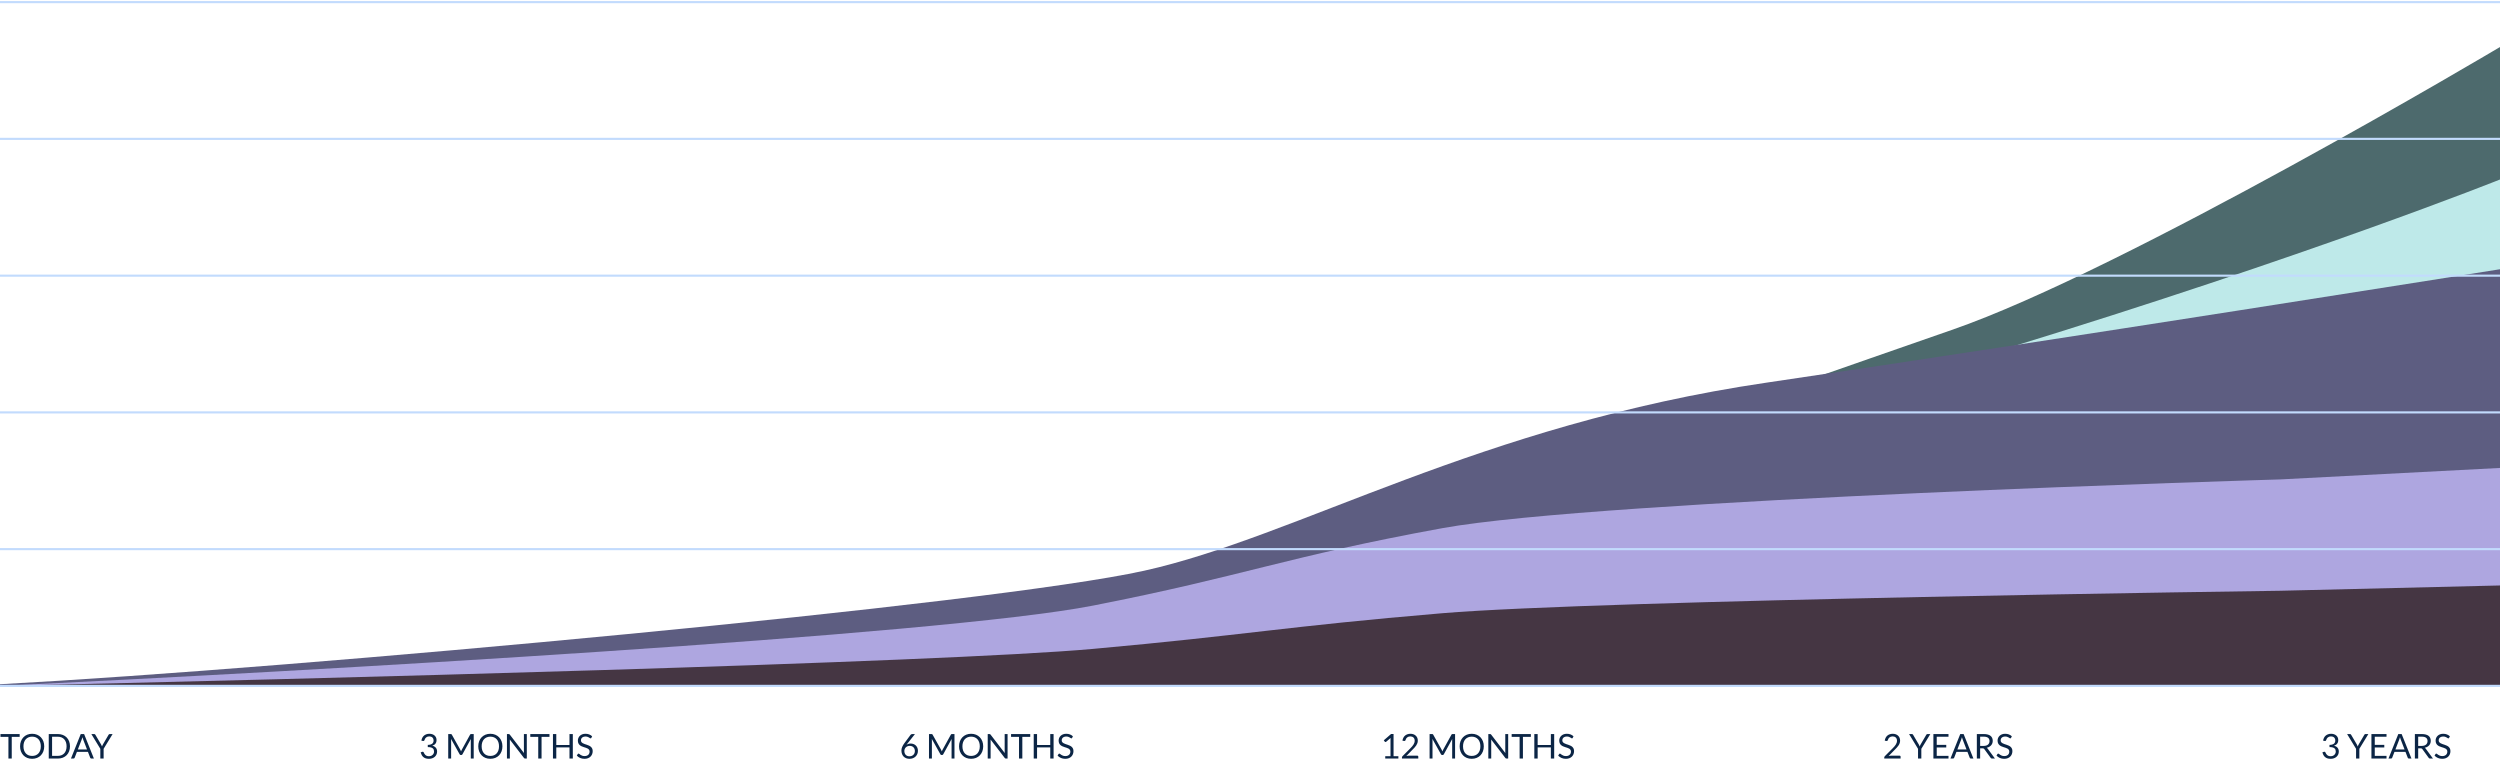 <svg xmlns="http://www.w3.org/2000/svg" width="1170" height="361" viewBox="0 0 1170 361" fill="none"><path d="M481.981 293.066C410.604 303.826 141.038 315.827 0 321H1170V22C1170 22 994.316 126.495 913.373 154.429C832.429 182.363 553.359 282.306 481.981 293.066Z" fill="#4D6A6D"></path><path d="M535.408 281.12C464.143 292.97 140.816 315.303 0 321H1170V84C1170 84 1081.84 119.322 936.735 163.76C791.633 208.197 606.673 269.27 535.408 281.12Z" fill="#BEE9E9"></path><path d="M535.408 267.111C464.143 282.891 140.816 312.63 0 320.217V321H1170V126C1170 126 960.612 159.381 826.531 179.106C692.449 198.831 606.673 251.331 535.408 267.111Z" fill="#5D5D81"></path><path d="M511.531 283.421C440.265 297.379 140.816 314.289 0 321H1170V219L1067.14 224.368C1067.14 224.368 748.469 233.763 675 247.184C601.531 260.605 582.796 269.463 511.531 283.421Z" fill="#AEA6E0"></path><path d="M511.531 303.684C440.265 310.116 140.816 317.908 0 321H1170V274L1067.14 276.474C1067.14 276.474 748.469 280.803 675 286.987C601.531 293.171 582.796 297.253 511.531 303.684Z" fill="#453643"></path><path d="M0 1H1170" stroke="#C2DBFD" stroke-linejoin="round"></path><path d="M0 65H1170" stroke="#C2DBFD" stroke-linejoin="round"></path><path d="M0 129H1170" stroke="#C2DBFD" stroke-linejoin="round"></path><path d="M0 193H1170" stroke="#C2DBFD" stroke-linejoin="round"></path><path d="M0 257H1170" stroke="#C2DBFD" stroke-linejoin="round"></path><path d="M0 321H1170" stroke="#C2DBFD" stroke-linejoin="round"></path><path d="M9.2 343.536V344.84H5.496V355H3.944V344.84H0.224V343.536H9.2ZM20.696 349.272C20.696 350.131 20.56 350.92 20.288 351.64C20.016 352.355 19.632 352.971 19.136 353.488C18.64 354.005 18.043 354.408 17.344 354.696C16.651 354.979 15.883 355.12 15.04 355.12C14.198 355.12 13.43 354.979 12.736 354.696C12.043 354.408 11.448 354.005 10.952 353.488C10.456 352.971 10.072 352.355 9.8 351.64C9.528 350.92 9.392 350.131 9.392 349.272C9.392 348.413 9.528 347.627 9.8 346.912C10.072 346.192 10.456 345.573 10.952 345.056C11.448 344.533 12.043 344.128 12.736 343.84C13.43 343.552 14.198 343.408 15.04 343.408C15.883 343.408 16.651 343.552 17.344 343.84C18.043 344.128 18.64 344.533 19.136 345.056C19.632 345.573 20.016 346.192 20.288 346.912C20.56 347.627 20.696 348.413 20.696 349.272ZM19.104 349.272C19.104 348.568 19.008 347.936 18.816 347.376C18.624 346.816 18.352 346.344 18 345.96C17.648 345.571 17.222 345.272 16.72 345.064C16.219 344.856 15.659 344.752 15.04 344.752C14.427 344.752 13.87 344.856 13.368 345.064C12.867 345.272 12.438 345.571 12.08 345.96C11.728 346.344 11.456 346.816 11.264 347.376C11.072 347.936 10.976 348.568 10.976 349.272C10.976 349.976 11.072 350.608 11.264 351.168C11.456 351.723 11.728 352.195 12.08 352.584C12.438 352.968 12.867 353.264 13.368 353.472C13.87 353.675 14.427 353.776 15.04 353.776C15.659 353.776 16.219 353.675 16.72 353.472C17.222 353.264 17.648 352.968 18 352.584C18.352 352.195 18.624 351.723 18.816 351.168C19.008 350.608 19.104 349.976 19.104 349.272ZM32.75 349.272C32.75 350.131 32.614 350.912 32.342 351.616C32.07 352.32 31.686 352.923 31.19 353.424C30.694 353.925 30.099 354.315 29.406 354.592C28.712 354.864 27.945 355 27.102 355H22.814V343.536H27.102C27.945 343.536 28.712 343.675 29.406 343.952C30.099 344.224 30.694 344.613 31.19 345.12C31.686 345.621 32.07 346.224 32.342 346.928C32.614 347.632 32.75 348.413 32.75 349.272ZM31.158 349.272C31.158 348.568 31.062 347.939 30.87 347.384C30.678 346.829 30.406 346.36 30.054 345.976C29.702 345.592 29.275 345.299 28.774 345.096C28.273 344.893 27.715 344.792 27.102 344.792H24.374V353.744H27.102C27.715 353.744 28.273 353.643 28.774 353.44C29.275 353.237 29.702 352.947 30.054 352.568C30.406 352.184 30.678 351.715 30.87 351.16C31.062 350.605 31.158 349.976 31.158 349.272ZM43.949 355H42.749C42.61 355 42.498 354.965 42.413 354.896C42.328 354.827 42.264 354.739 42.221 354.632L41.149 351.864H36.005L34.933 354.632C34.896 354.728 34.832 354.813 34.741 354.888C34.65 354.963 34.538 355 34.405 355H33.205L37.789 343.536H39.365L43.949 355ZM36.437 350.744H40.717L38.917 346.08C38.8 345.792 38.685 345.432 38.573 345C38.514 345.219 38.456 345.421 38.397 345.608C38.344 345.789 38.29 345.949 38.237 346.088L36.437 350.744ZM48.495 350.44V355H46.952V350.44L42.752 343.536H44.111C44.25 343.536 44.359 343.571 44.44 343.64C44.52 343.709 44.589 343.795 44.648 343.896L47.272 348.352C47.378 348.539 47.466 348.715 47.535 348.88C47.61 349.045 47.677 349.208 47.736 349.368C47.794 349.203 47.858 349.037 47.928 348.872C47.997 348.707 48.085 348.533 48.191 348.352L50.807 343.896C50.855 343.811 50.919 343.731 50.999 343.656C51.085 343.576 51.194 343.536 51.328 343.536H52.703L48.495 350.44Z" fill="#0B2545"></path><path d="M200.96 343.408C201.445 343.408 201.893 343.477 202.304 343.616C202.715 343.755 203.067 343.952 203.36 344.208C203.659 344.464 203.891 344.773 204.056 345.136C204.221 345.499 204.304 345.901 204.304 346.344C204.304 346.707 204.256 347.032 204.16 347.32C204.069 347.603 203.936 347.853 203.76 348.072C203.589 348.285 203.381 348.467 203.136 348.616C202.891 348.765 202.616 348.885 202.312 348.976C203.059 349.173 203.619 349.504 203.992 349.968C204.371 350.432 204.56 351.013 204.56 351.712C204.56 352.24 204.459 352.715 204.256 353.136C204.059 353.557 203.787 353.917 203.44 354.216C203.093 354.509 202.688 354.736 202.224 354.896C201.765 355.051 201.272 355.128 200.744 355.128C200.136 355.128 199.616 355.053 199.184 354.904C198.752 354.749 198.387 354.539 198.088 354.272C197.789 354.005 197.544 353.691 197.352 353.328C197.16 352.96 196.997 352.563 196.864 352.136L197.472 351.88C197.584 351.832 197.696 351.808 197.808 351.808C197.915 351.808 198.008 351.832 198.088 351.88C198.173 351.923 198.237 351.992 198.28 352.088C198.291 352.109 198.301 352.133 198.312 352.16C198.323 352.181 198.333 352.205 198.344 352.232C198.419 352.387 198.509 352.563 198.616 352.76C198.723 352.952 198.867 353.133 199.048 353.304C199.229 353.475 199.453 353.619 199.72 353.736C199.992 353.853 200.328 353.912 200.728 353.912C201.128 353.912 201.477 353.848 201.776 353.72C202.08 353.587 202.331 353.416 202.528 353.208C202.731 353 202.883 352.768 202.984 352.512C203.085 352.256 203.136 352.003 203.136 351.752C203.136 351.443 203.093 351.16 203.008 350.904C202.928 350.648 202.779 350.427 202.56 350.24C202.347 350.053 202.048 349.907 201.664 349.8C201.285 349.693 200.797 349.64 200.2 349.64V348.608C200.685 348.603 201.099 348.549 201.44 348.448C201.787 348.347 202.069 348.208 202.288 348.032C202.507 347.856 202.664 347.645 202.76 347.4C202.861 347.155 202.912 346.883 202.912 346.584C202.912 346.253 202.859 345.965 202.752 345.72C202.651 345.475 202.509 345.272 202.328 345.112C202.147 344.952 201.931 344.832 201.68 344.752C201.435 344.672 201.168 344.632 200.88 344.632C200.592 344.632 200.325 344.675 200.08 344.76C199.835 344.845 199.616 344.965 199.424 345.12C199.237 345.269 199.08 345.451 198.952 345.664C198.824 345.872 198.728 346.099 198.664 346.344C198.621 346.499 198.557 346.611 198.472 346.68C198.387 346.749 198.277 346.784 198.144 346.784C198.117 346.784 198.088 346.784 198.056 346.784C198.029 346.779 197.997 346.773 197.96 346.768L197.216 346.64C197.291 346.117 197.435 345.656 197.648 345.256C197.861 344.851 198.131 344.512 198.456 344.24C198.787 343.968 199.163 343.763 199.584 343.624C200.011 343.48 200.469 343.408 200.96 343.408ZM215.407 350.856C215.482 350.984 215.546 351.12 215.599 351.264C215.658 351.403 215.714 351.544 215.767 351.688C215.82 351.539 215.876 351.397 215.935 351.264C215.994 351.125 216.06 350.987 216.135 350.848L220.015 343.8C220.084 343.677 220.156 343.603 220.231 343.576C220.306 343.549 220.412 343.536 220.551 343.536H221.695V355H220.335V346.576C220.335 346.464 220.338 346.344 220.343 346.216C220.348 346.088 220.356 345.957 220.367 345.824L216.439 352.992C216.306 353.232 216.119 353.352 215.879 353.352H215.655C215.415 353.352 215.228 353.232 215.095 352.992L211.079 345.8C211.095 345.939 211.106 346.075 211.111 346.208C211.122 346.341 211.127 346.464 211.127 346.576V355H209.767V343.536H210.911C211.05 343.536 211.156 343.549 211.231 343.576C211.306 343.603 211.378 343.677 211.447 343.8L215.407 350.856ZM235.134 349.272C235.134 350.131 234.998 350.92 234.726 351.64C234.454 352.355 234.07 352.971 233.574 353.488C233.078 354.005 232.48 354.408 231.782 354.696C231.088 354.979 230.32 355.12 229.478 355.12C228.635 355.12 227.867 354.979 227.174 354.696C226.48 354.408 225.886 354.005 225.39 353.488C224.894 352.971 224.51 352.355 224.238 351.64C223.966 350.92 223.83 350.131 223.83 349.272C223.83 348.413 223.966 347.627 224.238 346.912C224.51 346.192 224.894 345.573 225.39 345.056C225.886 344.533 226.48 344.128 227.174 343.84C227.867 343.552 228.635 343.408 229.478 343.408C230.32 343.408 231.088 343.552 231.782 343.84C232.48 344.128 233.078 344.533 233.574 345.056C234.07 345.573 234.454 346.192 234.726 346.912C234.998 347.627 235.134 348.413 235.134 349.272ZM233.542 349.272C233.542 348.568 233.446 347.936 233.254 347.376C233.062 346.816 232.79 346.344 232.438 345.96C232.086 345.571 231.659 345.272 231.158 345.064C230.656 344.856 230.096 344.752 229.478 344.752C228.864 344.752 228.307 344.856 227.806 345.064C227.304 345.272 226.875 345.571 226.518 345.96C226.166 346.344 225.894 346.816 225.702 347.376C225.51 347.936 225.414 348.568 225.414 349.272C225.414 349.976 225.51 350.608 225.702 351.168C225.894 351.723 226.166 352.195 226.518 352.584C226.875 352.968 227.304 353.264 227.806 353.472C228.307 353.675 228.864 353.776 229.478 353.776C230.096 353.776 230.656 353.675 231.158 353.472C231.659 353.264 232.086 352.968 232.438 352.584C232.79 352.195 233.062 351.723 233.254 351.168C233.446 350.608 233.542 349.976 233.542 349.272ZM238.051 343.536C238.19 343.536 238.291 343.555 238.355 343.592C238.425 343.624 238.502 343.693 238.587 343.8L245.227 352.44C245.211 352.301 245.201 352.168 245.195 352.04C245.19 351.907 245.187 351.779 245.187 351.656V343.536H246.547V355H245.763C245.641 355 245.537 354.979 245.451 354.936C245.371 354.893 245.291 354.821 245.211 354.72L238.579 346.088C238.59 346.221 238.598 346.352 238.603 346.48C238.609 346.608 238.611 346.725 238.611 346.832V355H237.251V343.536H238.051ZM257.153 343.536V344.84H253.449V355H251.897V344.84H248.177V343.536H257.153ZM268.079 355H266.519V349.784H260.343V355H258.783V343.536H260.343V348.648H266.519V343.536H268.079V355ZM276.748 345.328C276.7 345.408 276.65 345.469 276.596 345.512C276.543 345.549 276.474 345.568 276.388 345.568C276.298 345.568 276.191 345.523 276.068 345.432C275.951 345.341 275.799 345.243 275.612 345.136C275.431 345.024 275.21 344.923 274.948 344.832C274.692 344.741 274.38 344.696 274.012 344.696C273.666 344.696 273.359 344.744 273.092 344.84C272.826 344.931 272.602 345.056 272.42 345.216C272.244 345.376 272.111 345.565 272.02 345.784C271.93 345.997 271.884 346.229 271.884 346.48C271.884 346.8 271.962 347.067 272.116 347.28C272.276 347.488 272.484 347.667 272.74 347.816C273.002 347.965 273.295 348.096 273.62 348.208C273.951 348.315 274.287 348.427 274.628 348.544C274.975 348.661 275.311 348.795 275.636 348.944C275.967 349.088 276.26 349.272 276.516 349.496C276.778 349.72 276.986 349.995 277.14 350.32C277.3 350.645 277.38 351.045 277.38 351.52C277.38 352.021 277.295 352.493 277.124 352.936C276.954 353.373 276.703 353.755 276.372 354.08C276.047 354.405 275.644 354.661 275.164 354.848C274.69 355.035 274.148 355.128 273.54 355.128C272.799 355.128 272.122 354.995 271.508 354.728C270.9 354.456 270.38 354.091 269.948 353.632L270.396 352.896C270.439 352.837 270.49 352.789 270.548 352.752C270.612 352.709 270.682 352.688 270.756 352.688C270.868 352.688 270.996 352.749 271.14 352.872C271.284 352.989 271.463 353.12 271.676 353.264C271.895 353.408 272.156 353.541 272.46 353.664C272.77 353.781 273.146 353.84 273.588 353.84C273.956 353.84 274.284 353.789 274.572 353.688C274.86 353.587 275.103 353.445 275.3 353.264C275.503 353.077 275.658 352.856 275.764 352.6C275.871 352.344 275.924 352.059 275.924 351.744C275.924 351.397 275.844 351.115 275.684 350.896C275.53 350.672 275.324 350.485 275.068 350.336C274.812 350.187 274.519 350.061 274.188 349.96C273.863 349.853 273.527 349.747 273.18 349.64C272.839 349.528 272.503 349.4 272.172 349.256C271.847 349.112 271.556 348.925 271.3 348.696C271.044 348.467 270.836 348.181 270.676 347.84C270.522 347.493 270.444 347.067 270.444 346.56C270.444 346.155 270.522 345.763 270.676 345.384C270.836 345.005 271.066 344.669 271.364 344.376C271.663 344.083 272.031 343.848 272.468 343.672C272.911 343.496 273.418 343.408 273.988 343.408C274.628 343.408 275.212 343.509 275.74 343.712C276.268 343.915 276.73 344.208 277.124 344.592L276.748 345.328Z" fill="#0B2545"></path><path d="M426.2 347.976C426.659 347.976 427.093 348.053 427.504 348.208C427.915 348.357 428.275 348.579 428.584 348.872C428.893 349.16 429.139 349.517 429.32 349.944C429.501 350.365 429.592 350.848 429.592 351.392C429.592 351.92 429.496 352.411 429.304 352.864C429.112 353.317 428.843 353.712 428.496 354.048C428.155 354.384 427.741 354.648 427.256 354.84C426.771 355.032 426.237 355.128 425.656 355.128C425.08 355.128 424.557 355.037 424.088 354.856C423.624 354.669 423.227 354.408 422.896 354.072C422.565 353.731 422.309 353.32 422.128 352.84C421.952 352.355 421.864 351.813 421.864 351.216C421.864 350.715 421.976 350.181 422.2 349.616C422.424 349.051 422.779 348.443 423.264 347.792L426.168 343.88C426.243 343.784 426.347 343.704 426.48 343.64C426.613 343.571 426.765 343.536 426.936 343.536H428.2L424.224 348.568C424.496 348.381 424.797 348.237 425.128 348.136C425.459 348.029 425.816 347.976 426.2 347.976ZM423.24 351.464C423.24 351.832 423.293 352.168 423.4 352.472C423.507 352.776 423.661 353.037 423.864 353.256C424.072 353.475 424.323 353.645 424.616 353.768C424.915 353.885 425.253 353.944 425.632 353.944C426.016 353.944 426.363 353.883 426.672 353.76C426.981 353.637 427.245 353.467 427.464 353.248C427.688 353.029 427.859 352.771 427.976 352.472C428.099 352.173 428.16 351.848 428.16 351.496C428.16 351.123 428.101 350.787 427.984 350.488C427.867 350.184 427.701 349.928 427.488 349.72C427.275 349.507 427.019 349.344 426.72 349.232C426.421 349.12 426.093 349.064 425.736 349.064C425.352 349.064 425.005 349.131 424.696 349.264C424.387 349.392 424.123 349.568 423.904 349.792C423.691 350.011 423.525 350.267 423.408 350.56C423.296 350.848 423.24 351.149 423.24 351.464ZM440.407 350.856C440.482 350.984 440.546 351.12 440.599 351.264C440.658 351.403 440.714 351.544 440.767 351.688C440.82 351.539 440.876 351.397 440.935 351.264C440.994 351.125 441.06 350.987 441.135 350.848L445.015 343.8C445.084 343.677 445.156 343.603 445.231 343.576C445.306 343.549 445.412 343.536 445.551 343.536H446.695V355H445.335V346.576C445.335 346.464 445.338 346.344 445.343 346.216C445.348 346.088 445.356 345.957 445.367 345.824L441.439 352.992C441.306 353.232 441.119 353.352 440.879 353.352H440.655C440.415 353.352 440.228 353.232 440.095 352.992L436.079 345.8C436.095 345.939 436.106 346.075 436.111 346.208C436.122 346.341 436.127 346.464 436.127 346.576V355H434.767V343.536H435.911C436.05 343.536 436.156 343.549 436.231 343.576C436.306 343.603 436.378 343.677 436.447 343.8L440.407 350.856ZM460.134 349.272C460.134 350.131 459.998 350.92 459.726 351.64C459.454 352.355 459.07 352.971 458.574 353.488C458.078 354.005 457.48 354.408 456.782 354.696C456.088 354.979 455.32 355.12 454.478 355.12C453.635 355.12 452.867 354.979 452.174 354.696C451.48 354.408 450.886 354.005 450.39 353.488C449.894 352.971 449.51 352.355 449.238 351.64C448.966 350.92 448.83 350.131 448.83 349.272C448.83 348.413 448.966 347.627 449.238 346.912C449.51 346.192 449.894 345.573 450.39 345.056C450.886 344.533 451.48 344.128 452.174 343.84C452.867 343.552 453.635 343.408 454.478 343.408C455.32 343.408 456.088 343.552 456.782 343.84C457.48 344.128 458.078 344.533 458.574 345.056C459.07 345.573 459.454 346.192 459.726 346.912C459.998 347.627 460.134 348.413 460.134 349.272ZM458.542 349.272C458.542 348.568 458.446 347.936 458.254 347.376C458.062 346.816 457.79 346.344 457.438 345.96C457.086 345.571 456.659 345.272 456.158 345.064C455.656 344.856 455.096 344.752 454.478 344.752C453.864 344.752 453.307 344.856 452.806 345.064C452.304 345.272 451.875 345.571 451.518 345.96C451.166 346.344 450.894 346.816 450.702 347.376C450.51 347.936 450.414 348.568 450.414 349.272C450.414 349.976 450.51 350.608 450.702 351.168C450.894 351.723 451.166 352.195 451.518 352.584C451.875 352.968 452.304 353.264 452.806 353.472C453.307 353.675 453.864 353.776 454.478 353.776C455.096 353.776 455.656 353.675 456.158 353.472C456.659 353.264 457.086 352.968 457.438 352.584C457.79 352.195 458.062 351.723 458.254 351.168C458.446 350.608 458.542 349.976 458.542 349.272ZM463.051 343.536C463.19 343.536 463.291 343.555 463.355 343.592C463.425 343.624 463.502 343.693 463.587 343.8L470.227 352.44C470.211 352.301 470.201 352.168 470.195 352.04C470.19 351.907 470.187 351.779 470.187 351.656V343.536H471.547V355H470.763C470.641 355 470.537 354.979 470.451 354.936C470.371 354.893 470.291 354.821 470.211 354.72L463.579 346.088C463.59 346.221 463.598 346.352 463.603 346.48C463.609 346.608 463.611 346.725 463.611 346.832V355H462.251V343.536H463.051ZM482.153 343.536V344.84H478.449V355H476.897V344.84H473.177V343.536H482.153ZM493.079 355H491.519V349.784H485.343V355H483.783V343.536H485.343V348.648H491.519V343.536H493.079V355ZM501.748 345.328C501.7 345.408 501.65 345.469 501.596 345.512C501.543 345.549 501.474 345.568 501.388 345.568C501.298 345.568 501.191 345.523 501.068 345.432C500.951 345.341 500.799 345.243 500.612 345.136C500.431 345.024 500.21 344.923 499.948 344.832C499.692 344.741 499.38 344.696 499.012 344.696C498.666 344.696 498.359 344.744 498.092 344.84C497.826 344.931 497.602 345.056 497.42 345.216C497.244 345.376 497.111 345.565 497.02 345.784C496.93 345.997 496.884 346.229 496.884 346.48C496.884 346.8 496.962 347.067 497.116 347.28C497.276 347.488 497.484 347.667 497.74 347.816C498.002 347.965 498.295 348.096 498.62 348.208C498.951 348.315 499.287 348.427 499.628 348.544C499.975 348.661 500.311 348.795 500.636 348.944C500.967 349.088 501.26 349.272 501.516 349.496C501.778 349.72 501.986 349.995 502.14 350.32C502.3 350.645 502.38 351.045 502.38 351.52C502.38 352.021 502.295 352.493 502.124 352.936C501.954 353.373 501.703 353.755 501.372 354.08C501.047 354.405 500.644 354.661 500.164 354.848C499.69 355.035 499.148 355.128 498.54 355.128C497.799 355.128 497.122 354.995 496.508 354.728C495.9 354.456 495.38 354.091 494.948 353.632L495.396 352.896C495.439 352.837 495.49 352.789 495.548 352.752C495.612 352.709 495.682 352.688 495.756 352.688C495.868 352.688 495.996 352.749 496.14 352.872C496.284 352.989 496.463 353.12 496.676 353.264C496.895 353.408 497.156 353.541 497.46 353.664C497.77 353.781 498.146 353.84 498.588 353.84C498.956 353.84 499.284 353.789 499.572 353.688C499.86 353.587 500.103 353.445 500.3 353.264C500.503 353.077 500.658 352.856 500.764 352.6C500.871 352.344 500.924 352.059 500.924 351.744C500.924 351.397 500.844 351.115 500.684 350.896C500.53 350.672 500.324 350.485 500.068 350.336C499.812 350.187 499.519 350.061 499.188 349.96C498.863 349.853 498.527 349.747 498.18 349.64C497.839 349.528 497.503 349.4 497.172 349.256C496.847 349.112 496.556 348.925 496.3 348.696C496.044 348.467 495.836 348.181 495.676 347.84C495.522 347.493 495.444 347.067 495.444 346.56C495.444 346.155 495.522 345.763 495.676 345.384C495.836 345.005 496.066 344.669 496.364 344.376C496.663 344.083 497.031 343.848 497.468 343.672C497.911 343.496 498.418 343.408 498.988 343.408C499.628 343.408 500.212 343.509 500.74 343.712C501.268 343.915 501.73 344.208 502.124 344.592L501.748 345.328Z" fill="#0B2545"></path><path d="M648.296 353.912H650.76V346.096C650.76 345.861 650.768 345.624 650.784 345.384L648.736 347.136C648.683 347.179 648.629 347.211 648.576 347.232C648.523 347.248 648.472 347.256 648.424 347.256C648.344 347.256 648.272 347.24 648.208 347.208C648.144 347.171 648.096 347.128 648.064 347.08L647.616 346.464L651.024 343.512H652.184V353.912H654.44V355H648.296V353.912ZM660.089 343.408C660.575 343.408 661.028 343.48 661.449 343.624C661.871 343.768 662.233 343.979 662.537 344.256C662.847 344.528 663.089 344.861 663.265 345.256C663.441 345.651 663.529 346.099 663.529 346.6C663.529 347.027 663.465 347.421 663.337 347.784C663.209 348.147 663.036 348.496 662.817 348.832C662.599 349.163 662.345 349.485 662.057 349.8C661.775 350.109 661.473 350.427 661.153 350.752L658.137 353.84C658.351 353.781 658.567 353.736 658.785 353.704C659.004 353.667 659.215 353.648 659.417 353.648H663.257C663.412 353.648 663.535 353.693 663.625 353.784C663.716 353.875 663.761 353.992 663.761 354.136V355H656.113V354.512C656.113 354.411 656.132 354.307 656.169 354.2C656.212 354.093 656.279 353.995 656.369 353.904L660.041 350.216C660.345 349.907 660.623 349.611 660.873 349.328C661.124 349.04 661.337 348.752 661.513 348.464C661.695 348.176 661.833 347.885 661.929 347.592C662.025 347.293 662.073 346.976 662.073 346.64C662.073 346.304 662.02 346.011 661.913 345.76C661.807 345.504 661.66 345.293 661.473 345.128C661.287 344.963 661.068 344.84 660.817 344.76C660.567 344.675 660.297 344.632 660.009 344.632C659.721 344.632 659.455 344.675 659.209 344.76C658.964 344.845 658.745 344.965 658.553 345.12C658.367 345.269 658.207 345.448 658.073 345.656C657.945 345.864 657.855 346.093 657.801 346.344C657.759 346.499 657.695 346.611 657.609 346.68C657.524 346.749 657.412 346.784 657.273 346.784C657.247 346.784 657.217 346.784 657.185 346.784C657.159 346.779 657.127 346.773 657.089 346.768L656.345 346.64C656.42 346.117 656.564 345.656 656.777 345.256C656.991 344.851 657.26 344.512 657.585 344.24C657.916 343.968 658.292 343.763 658.713 343.624C659.14 343.48 659.599 343.408 660.089 343.408ZM674.688 350.856C674.763 350.984 674.827 351.12 674.88 351.264C674.939 351.403 674.995 351.544 675.048 351.688C675.102 351.539 675.158 351.397 675.216 351.264C675.275 351.125 675.342 350.987 675.416 350.848L679.296 343.8C679.366 343.677 679.438 343.603 679.512 343.576C679.587 343.549 679.694 343.536 679.832 343.536H680.976V355H679.616V346.576C679.616 346.464 679.619 346.344 679.624 346.216C679.63 346.088 679.638 345.957 679.648 345.824L675.72 352.992C675.587 353.232 675.4 353.352 675.16 353.352H674.936C674.696 353.352 674.51 353.232 674.376 352.992L670.36 345.8C670.376 345.939 670.387 346.075 670.392 346.208C670.403 346.341 670.408 346.464 670.408 346.576V355H669.048V343.536H670.192C670.331 343.536 670.438 343.549 670.512 343.576C670.587 343.603 670.659 343.677 670.728 343.8L674.688 350.856ZM694.415 349.272C694.415 350.131 694.279 350.92 694.007 351.64C693.735 352.355 693.351 352.971 692.855 353.488C692.359 354.005 691.762 354.408 691.063 354.696C690.37 354.979 689.602 355.12 688.759 355.12C687.916 355.12 687.148 354.979 686.455 354.696C685.762 354.408 685.167 354.005 684.671 353.488C684.175 352.971 683.791 352.355 683.519 351.64C683.247 350.92 683.111 350.131 683.111 349.272C683.111 348.413 683.247 347.627 683.519 346.912C683.791 346.192 684.175 345.573 684.671 345.056C685.167 344.533 685.762 344.128 686.455 343.84C687.148 343.552 687.916 343.408 688.759 343.408C689.602 343.408 690.37 343.552 691.063 343.84C691.762 344.128 692.359 344.533 692.855 345.056C693.351 345.573 693.735 346.192 694.007 346.912C694.279 347.627 694.415 348.413 694.415 349.272ZM692.823 349.272C692.823 348.568 692.727 347.936 692.535 347.376C692.343 346.816 692.071 346.344 691.719 345.96C691.367 345.571 690.94 345.272 690.439 345.064C689.938 344.856 689.378 344.752 688.759 344.752C688.146 344.752 687.588 344.856 687.087 345.064C686.586 345.272 686.156 345.571 685.799 345.96C685.447 346.344 685.175 346.816 684.983 347.376C684.791 347.936 684.695 348.568 684.695 349.272C684.695 349.976 684.791 350.608 684.983 351.168C685.175 351.723 685.447 352.195 685.799 352.584C686.156 352.968 686.586 353.264 687.087 353.472C687.588 353.675 688.146 353.776 688.759 353.776C689.378 353.776 689.938 353.675 690.439 353.472C690.94 353.264 691.367 352.968 691.719 352.584C692.071 352.195 692.343 351.723 692.535 351.168C692.727 350.608 692.823 349.976 692.823 349.272ZM697.333 343.536C697.471 343.536 697.573 343.555 697.637 343.592C697.706 343.624 697.783 343.693 697.869 343.8L704.509 352.44C704.493 352.301 704.482 352.168 704.477 352.04C704.471 351.907 704.469 351.779 704.469 351.656V343.536H705.829V355H705.045C704.922 355 704.818 354.979 704.733 354.936C704.653 354.893 704.573 354.821 704.493 354.72L697.861 346.088C697.871 346.221 697.879 346.352 697.885 346.48C697.89 346.608 697.893 346.725 697.893 346.832V355H696.533V343.536H697.333ZM716.434 343.536V344.84H712.73V355H711.178V344.84H707.458V343.536H716.434ZM727.36 355H725.8V349.784H719.624V355H718.064V343.536H719.624V348.648H725.8V343.536H727.36V355ZM736.03 345.328C735.982 345.408 735.931 345.469 735.878 345.512C735.824 345.549 735.755 345.568 735.67 345.568C735.579 345.568 735.472 345.523 735.35 345.432C735.232 345.341 735.08 345.243 734.894 345.136C734.712 345.024 734.491 344.923 734.23 344.832C733.974 344.741 733.662 344.696 733.294 344.696C732.947 344.696 732.64 344.744 732.374 344.84C732.107 344.931 731.883 345.056 731.702 345.216C731.526 345.376 731.392 345.565 731.302 345.784C731.211 345.997 731.166 346.229 731.166 346.48C731.166 346.8 731.243 347.067 731.398 347.28C731.558 347.488 731.766 347.667 732.022 347.816C732.283 347.965 732.576 348.096 732.902 348.208C733.232 348.315 733.568 348.427 733.91 348.544C734.256 348.661 734.592 348.795 734.918 348.944C735.248 349.088 735.542 349.272 735.798 349.496C736.059 349.72 736.267 349.995 736.422 350.32C736.582 350.645 736.662 351.045 736.662 351.52C736.662 352.021 736.576 352.493 736.406 352.936C736.235 353.373 735.984 353.755 735.654 354.08C735.328 354.405 734.926 354.661 734.446 354.848C733.971 355.035 733.43 355.128 732.822 355.128C732.08 355.128 731.403 354.995 730.79 354.728C730.182 354.456 729.662 354.091 729.23 353.632L729.678 352.896C729.72 352.837 729.771 352.789 729.83 352.752C729.894 352.709 729.963 352.688 730.038 352.688C730.15 352.688 730.278 352.749 730.422 352.872C730.566 352.989 730.744 353.12 730.958 353.264C731.176 353.408 731.438 353.541 731.742 353.664C732.051 353.781 732.427 353.84 732.87 353.84C733.238 353.84 733.566 353.789 733.854 353.688C734.142 353.587 734.384 353.445 734.582 353.264C734.784 353.077 734.939 352.856 735.046 352.6C735.152 352.344 735.206 352.059 735.206 351.744C735.206 351.397 735.126 351.115 734.966 350.896C734.811 350.672 734.606 350.485 734.35 350.336C734.094 350.187 733.8 350.061 733.47 349.96C733.144 349.853 732.808 349.747 732.462 349.64C732.12 349.528 731.784 349.4 731.454 349.256C731.128 349.112 730.838 348.925 730.582 348.696C730.326 348.467 730.118 348.181 729.958 347.84C729.803 347.493 729.726 347.067 729.726 346.56C729.726 346.155 729.803 345.763 729.958 345.384C730.118 345.005 730.347 344.669 730.646 344.376C730.944 344.083 731.312 343.848 731.75 343.672C732.192 343.496 732.699 343.408 733.27 343.408C733.91 343.408 734.494 343.509 735.022 343.712C735.55 343.915 736.011 344.208 736.406 344.592L736.03 345.328Z" fill="#0B2545"></path><path d="M885.808 343.408C886.293 343.408 886.747 343.48 887.168 343.624C887.589 343.768 887.952 343.979 888.256 344.256C888.565 344.528 888.808 344.861 888.984 345.256C889.16 345.651 889.248 346.099 889.248 346.6C889.248 347.027 889.184 347.421 889.056 347.784C888.928 348.147 888.755 348.496 888.536 348.832C888.317 349.163 888.064 349.485 887.776 349.8C887.493 350.109 887.192 350.427 886.872 350.752L883.856 353.84C884.069 353.781 884.285 353.736 884.504 353.704C884.723 353.667 884.933 353.648 885.136 353.648H888.976C889.131 353.648 889.253 353.693 889.344 353.784C889.435 353.875 889.48 353.992 889.48 354.136V355H881.832V354.512C881.832 354.411 881.851 354.307 881.888 354.2C881.931 354.093 881.997 353.995 882.088 353.904L885.76 350.216C886.064 349.907 886.341 349.611 886.592 349.328C886.843 349.04 887.056 348.752 887.232 348.464C887.413 348.176 887.552 347.885 887.648 347.592C887.744 347.293 887.792 346.976 887.792 346.64C887.792 346.304 887.739 346.011 887.632 345.76C887.525 345.504 887.379 345.293 887.192 345.128C887.005 344.963 886.787 344.84 886.536 344.76C886.285 344.675 886.016 344.632 885.728 344.632C885.44 344.632 885.173 344.675 884.928 344.76C884.683 344.845 884.464 344.965 884.272 345.12C884.085 345.269 883.925 345.448 883.792 345.656C883.664 345.864 883.573 346.093 883.52 346.344C883.477 346.499 883.413 346.611 883.328 346.68C883.243 346.749 883.131 346.784 882.992 346.784C882.965 346.784 882.936 346.784 882.904 346.784C882.877 346.779 882.845 346.773 882.808 346.768L882.064 346.64C882.139 346.117 882.283 345.656 882.496 345.256C882.709 344.851 882.979 344.512 883.304 344.24C883.635 343.968 884.011 343.763 884.432 343.624C884.859 343.48 885.317 343.408 885.808 343.408ZM899.183 350.44V355H897.639V350.44L893.439 343.536H894.799C894.938 343.536 895.047 343.571 895.127 343.64C895.207 343.709 895.276 343.795 895.335 343.896L897.959 348.352C898.066 348.539 898.154 348.715 898.223 348.88C898.298 349.045 898.364 349.208 898.423 349.368C898.482 349.203 898.546 349.037 898.615 348.872C898.684 348.707 898.772 348.533 898.879 348.352L901.495 343.896C901.543 343.811 901.607 343.731 901.687 343.656C901.772 343.576 901.882 343.536 902.015 343.536H903.391L899.183 350.44ZM911.894 343.536V344.8H906.39V348.608H910.846V349.824H906.39V353.736H911.894V355H904.83V343.536H911.894ZM923.558 355H922.358C922.22 355 922.108 354.965 922.022 354.896C921.937 354.827 921.873 354.739 921.83 354.632L920.758 351.864H915.614L914.542 354.632C914.505 354.728 914.441 354.813 914.35 354.888C914.26 354.963 914.148 355 914.014 355H912.814L917.398 343.536H918.974L923.558 355ZM916.046 350.744H920.326L918.526 346.08C918.409 345.792 918.294 345.432 918.182 345C918.124 345.219 918.065 345.421 918.006 345.608C917.953 345.789 917.9 345.949 917.846 346.088L916.046 350.744ZM926.705 350.216V355H925.161V343.536H928.401C929.127 343.536 929.753 343.611 930.281 343.76C930.809 343.904 931.244 344.115 931.585 344.392C931.932 344.669 932.188 345.005 932.353 345.4C932.519 345.789 932.601 346.227 932.601 346.712C932.601 347.117 932.537 347.496 932.409 347.848C932.281 348.2 932.095 348.517 931.849 348.8C931.609 349.077 931.313 349.315 930.961 349.512C930.615 349.709 930.22 349.859 929.777 349.96C929.969 350.072 930.14 350.235 930.289 350.448L933.633 355H932.257C931.975 355 931.767 354.891 931.633 354.672L928.657 350.576C928.567 350.448 928.468 350.357 928.361 350.304C928.255 350.245 928.095 350.216 927.881 350.216H926.705ZM926.705 349.088H928.329C928.783 349.088 929.18 349.035 929.521 348.928C929.868 348.816 930.156 348.661 930.385 348.464C930.62 348.261 930.796 348.021 930.913 347.744C931.031 347.467 931.089 347.16 931.089 346.824C931.089 346.141 930.863 345.627 930.409 345.28C929.961 344.933 929.292 344.76 928.401 344.76H926.705V349.088ZM941.17 345.328C941.122 345.408 941.072 345.469 941.018 345.512C940.965 345.549 940.896 345.568 940.81 345.568C940.72 345.568 940.613 345.523 940.49 345.432C940.373 345.341 940.221 345.243 940.034 345.136C939.853 345.024 939.632 344.923 939.37 344.832C939.114 344.741 938.802 344.696 938.434 344.696C938.088 344.696 937.781 344.744 937.514 344.84C937.248 344.931 937.024 345.056 936.842 345.216C936.666 345.376 936.533 345.565 936.442 345.784C936.352 345.997 936.306 346.229 936.306 346.48C936.306 346.8 936.384 347.067 936.538 347.28C936.698 347.488 936.906 347.667 937.162 347.816C937.424 347.965 937.717 348.096 938.042 348.208C938.373 348.315 938.709 348.427 939.05 348.544C939.397 348.661 939.733 348.795 940.058 348.944C940.389 349.088 940.682 349.272 940.938 349.496C941.2 349.72 941.408 349.995 941.562 350.32C941.722 350.645 941.802 351.045 941.802 351.52C941.802 352.021 941.717 352.493 941.546 352.936C941.376 353.373 941.125 353.755 940.794 354.08C940.469 354.405 940.066 354.661 939.586 354.848C939.112 355.035 938.57 355.128 937.962 355.128C937.221 355.128 936.544 354.995 935.93 354.728C935.322 354.456 934.802 354.091 934.37 353.632L934.818 352.896C934.861 352.837 934.912 352.789 934.97 352.752C935.034 352.709 935.104 352.688 935.178 352.688C935.29 352.688 935.418 352.749 935.562 352.872C935.706 352.989 935.885 353.12 936.098 353.264C936.317 353.408 936.578 353.541 936.882 353.664C937.192 353.781 937.568 353.84 938.01 353.84C938.378 353.84 938.706 353.789 938.994 353.688C939.282 353.587 939.525 353.445 939.722 353.264C939.925 353.077 940.08 352.856 940.186 352.6C940.293 352.344 940.346 352.059 940.346 351.744C940.346 351.397 940.266 351.115 940.106 350.896C939.952 350.672 939.746 350.485 939.49 350.336C939.234 350.187 938.941 350.061 938.61 349.96C938.285 349.853 937.949 349.747 937.602 349.64C937.261 349.528 936.925 349.4 936.594 349.256C936.269 349.112 935.978 348.925 935.722 348.696C935.466 348.467 935.258 348.181 935.098 347.84C934.944 347.493 934.866 347.067 934.866 346.56C934.866 346.155 934.944 345.763 935.098 345.384C935.258 345.005 935.488 344.669 935.786 344.376C936.085 344.083 936.453 343.848 936.89 343.672C937.333 343.496 937.84 343.408 938.41 343.408C939.05 343.408 939.634 343.509 940.162 343.712C940.69 343.915 941.152 344.208 941.546 344.592L941.17 345.328Z" fill="#0B2545"></path><path d="M1090.96 343.408C1091.45 343.408 1091.89 343.477 1092.3 343.616C1092.71 343.755 1093.07 343.952 1093.36 344.208C1093.66 344.464 1093.89 344.773 1094.06 345.136C1094.22 345.499 1094.3 345.901 1094.3 346.344C1094.3 346.707 1094.26 347.032 1094.16 347.32C1094.07 347.603 1093.94 347.853 1093.76 348.072C1093.59 348.285 1093.38 348.467 1093.14 348.616C1092.89 348.765 1092.62 348.885 1092.31 348.976C1093.06 349.173 1093.62 349.504 1093.99 349.968C1094.37 350.432 1094.56 351.013 1094.56 351.712C1094.56 352.24 1094.46 352.715 1094.26 353.136C1094.06 353.557 1093.79 353.917 1093.44 354.216C1093.09 354.509 1092.69 354.736 1092.22 354.896C1091.77 355.051 1091.27 355.128 1090.74 355.128C1090.14 355.128 1089.62 355.053 1089.18 354.904C1088.75 354.749 1088.39 354.539 1088.09 354.272C1087.79 354.005 1087.54 353.691 1087.35 353.328C1087.16 352.96 1087 352.563 1086.86 352.136L1087.47 351.88C1087.58 351.832 1087.7 351.808 1087.81 351.808C1087.91 351.808 1088.01 351.832 1088.09 351.88C1088.17 351.923 1088.24 351.992 1088.28 352.088C1088.29 352.109 1088.3 352.133 1088.31 352.16C1088.32 352.181 1088.33 352.205 1088.34 352.232C1088.42 352.387 1088.51 352.563 1088.62 352.76C1088.72 352.952 1088.87 353.133 1089.05 353.304C1089.23 353.475 1089.45 353.619 1089.72 353.736C1089.99 353.853 1090.33 353.912 1090.73 353.912C1091.13 353.912 1091.48 353.848 1091.78 353.72C1092.08 353.587 1092.33 353.416 1092.53 353.208C1092.73 353 1092.88 352.768 1092.98 352.512C1093.09 352.256 1093.14 352.003 1093.14 351.752C1093.14 351.443 1093.09 351.16 1093.01 350.904C1092.93 350.648 1092.78 350.427 1092.56 350.24C1092.35 350.053 1092.05 349.907 1091.66 349.8C1091.29 349.693 1090.8 349.64 1090.2 349.64V348.608C1090.69 348.603 1091.1 348.549 1091.44 348.448C1091.79 348.347 1092.07 348.208 1092.29 348.032C1092.51 347.856 1092.66 347.645 1092.76 347.4C1092.86 347.155 1092.91 346.883 1092.91 346.584C1092.91 346.253 1092.86 345.965 1092.75 345.72C1092.65 345.475 1092.51 345.272 1092.33 345.112C1092.15 344.952 1091.93 344.832 1091.68 344.752C1091.43 344.672 1091.17 344.632 1090.88 344.632C1090.59 344.632 1090.33 344.675 1090.08 344.76C1089.83 344.845 1089.62 344.965 1089.42 345.12C1089.24 345.269 1089.08 345.451 1088.95 345.664C1088.82 345.872 1088.73 346.099 1088.66 346.344C1088.62 346.499 1088.56 346.611 1088.47 346.68C1088.39 346.749 1088.28 346.784 1088.14 346.784C1088.12 346.784 1088.09 346.784 1088.06 346.784C1088.03 346.779 1088 346.773 1087.96 346.768L1087.22 346.64C1087.29 346.117 1087.43 345.656 1087.65 345.256C1087.86 344.851 1088.13 344.512 1088.46 344.24C1088.79 343.968 1089.16 343.763 1089.58 343.624C1090.01 343.48 1090.47 343.408 1090.96 343.408ZM1104.18 350.44V355H1102.64V350.44L1098.44 343.536H1099.8C1099.94 343.536 1100.05 343.571 1100.13 343.64C1100.21 343.709 1100.28 343.795 1100.34 343.896L1102.96 348.352C1103.07 348.539 1103.15 348.715 1103.22 348.88C1103.3 349.045 1103.36 349.208 1103.42 349.368C1103.48 349.203 1103.55 349.037 1103.62 348.872C1103.68 348.707 1103.77 348.533 1103.88 348.352L1106.5 343.896C1106.54 343.811 1106.61 343.731 1106.69 343.656C1106.77 343.576 1106.88 343.536 1107.02 343.536H1108.39L1104.18 350.44ZM1116.89 343.536V344.8H1111.39V348.608H1115.85V349.824H1111.39V353.736H1116.89V355H1109.83V343.536H1116.89ZM1128.56 355H1127.36C1127.22 355 1127.11 354.965 1127.02 354.896C1126.94 354.827 1126.87 354.739 1126.83 354.632L1125.76 351.864H1120.61L1119.54 354.632C1119.51 354.728 1119.44 354.813 1119.35 354.888C1119.26 354.963 1119.15 355 1119.01 355H1117.81L1122.4 343.536H1123.97L1128.56 355ZM1121.05 350.744H1125.33L1123.53 346.08C1123.41 345.792 1123.29 345.432 1123.18 345C1123.12 345.219 1123.07 345.421 1123.01 345.608C1122.95 345.789 1122.9 345.949 1122.85 346.088L1121.05 350.744ZM1131.71 350.216V355H1130.16V343.536H1133.4C1134.13 343.536 1134.75 343.611 1135.28 343.76C1135.81 343.904 1136.24 344.115 1136.59 344.392C1136.93 344.669 1137.19 345.005 1137.35 345.4C1137.52 345.789 1137.6 346.227 1137.6 346.712C1137.6 347.117 1137.54 347.496 1137.41 347.848C1137.28 348.2 1137.09 348.517 1136.85 348.8C1136.61 349.077 1136.31 349.315 1135.96 349.512C1135.61 349.709 1135.22 349.859 1134.78 349.96C1134.97 350.072 1135.14 350.235 1135.29 350.448L1138.63 355H1137.26C1136.97 355 1136.77 354.891 1136.63 354.672L1133.66 350.576C1133.57 350.448 1133.47 350.357 1133.36 350.304C1133.25 350.245 1133.09 350.216 1132.88 350.216H1131.71ZM1131.71 349.088H1133.33C1133.78 349.088 1134.18 349.035 1134.52 348.928C1134.87 348.816 1135.16 348.661 1135.39 348.464C1135.62 348.261 1135.8 348.021 1135.91 347.744C1136.03 347.467 1136.09 347.16 1136.09 346.824C1136.09 346.141 1135.86 345.627 1135.41 345.28C1134.96 344.933 1134.29 344.76 1133.4 344.76H1131.71V349.088ZM1146.17 345.328C1146.12 345.408 1146.07 345.469 1146.02 345.512C1145.96 345.549 1145.9 345.568 1145.81 345.568C1145.72 345.568 1145.61 345.523 1145.49 345.432C1145.37 345.341 1145.22 345.243 1145.03 345.136C1144.85 345.024 1144.63 344.923 1144.37 344.832C1144.11 344.741 1143.8 344.696 1143.43 344.696C1143.09 344.696 1142.78 344.744 1142.51 344.84C1142.25 344.931 1142.02 345.056 1141.84 345.216C1141.67 345.376 1141.53 345.565 1141.44 345.784C1141.35 345.997 1141.31 346.229 1141.31 346.48C1141.31 346.8 1141.38 347.067 1141.54 347.28C1141.7 347.488 1141.91 347.667 1142.16 347.816C1142.42 347.965 1142.72 348.096 1143.04 348.208C1143.37 348.315 1143.71 348.427 1144.05 348.544C1144.4 348.661 1144.73 348.795 1145.06 348.944C1145.39 349.088 1145.68 349.272 1145.94 349.496C1146.2 349.72 1146.41 349.995 1146.56 350.32C1146.72 350.645 1146.8 351.045 1146.8 351.52C1146.8 352.021 1146.72 352.493 1146.55 352.936C1146.38 353.373 1146.12 353.755 1145.79 354.08C1145.47 354.405 1145.07 354.661 1144.59 354.848C1144.11 355.035 1143.57 355.128 1142.96 355.128C1142.22 355.128 1141.54 354.995 1140.93 354.728C1140.32 354.456 1139.8 354.091 1139.37 353.632L1139.82 352.896C1139.86 352.837 1139.91 352.789 1139.97 352.752C1140.03 352.709 1140.1 352.688 1140.18 352.688C1140.29 352.688 1140.42 352.749 1140.56 352.872C1140.71 352.989 1140.88 353.12 1141.1 353.264C1141.32 353.408 1141.58 353.541 1141.88 353.664C1142.19 353.781 1142.57 353.84 1143.01 353.84C1143.38 353.84 1143.71 353.789 1143.99 353.688C1144.28 353.587 1144.52 353.445 1144.72 353.264C1144.92 353.077 1145.08 352.856 1145.19 352.6C1145.29 352.344 1145.35 352.059 1145.35 351.744C1145.35 351.397 1145.27 351.115 1145.11 350.896C1144.95 350.672 1144.75 350.485 1144.49 350.336C1144.23 350.187 1143.94 350.061 1143.61 349.96C1143.28 349.853 1142.95 349.747 1142.6 349.64C1142.26 349.528 1141.92 349.4 1141.59 349.256C1141.27 349.112 1140.98 348.925 1140.72 348.696C1140.47 348.467 1140.26 348.181 1140.1 347.84C1139.94 347.493 1139.87 347.067 1139.87 346.56C1139.87 346.155 1139.94 345.763 1140.1 345.384C1140.26 345.005 1140.49 344.669 1140.79 344.376C1141.08 344.083 1141.45 343.848 1141.89 343.672C1142.33 343.496 1142.84 343.408 1143.41 343.408C1144.05 343.408 1144.63 343.509 1145.16 343.712C1145.69 343.915 1146.15 344.208 1146.55 344.592L1146.17 345.328Z" fill="#0B2545"></path></svg>